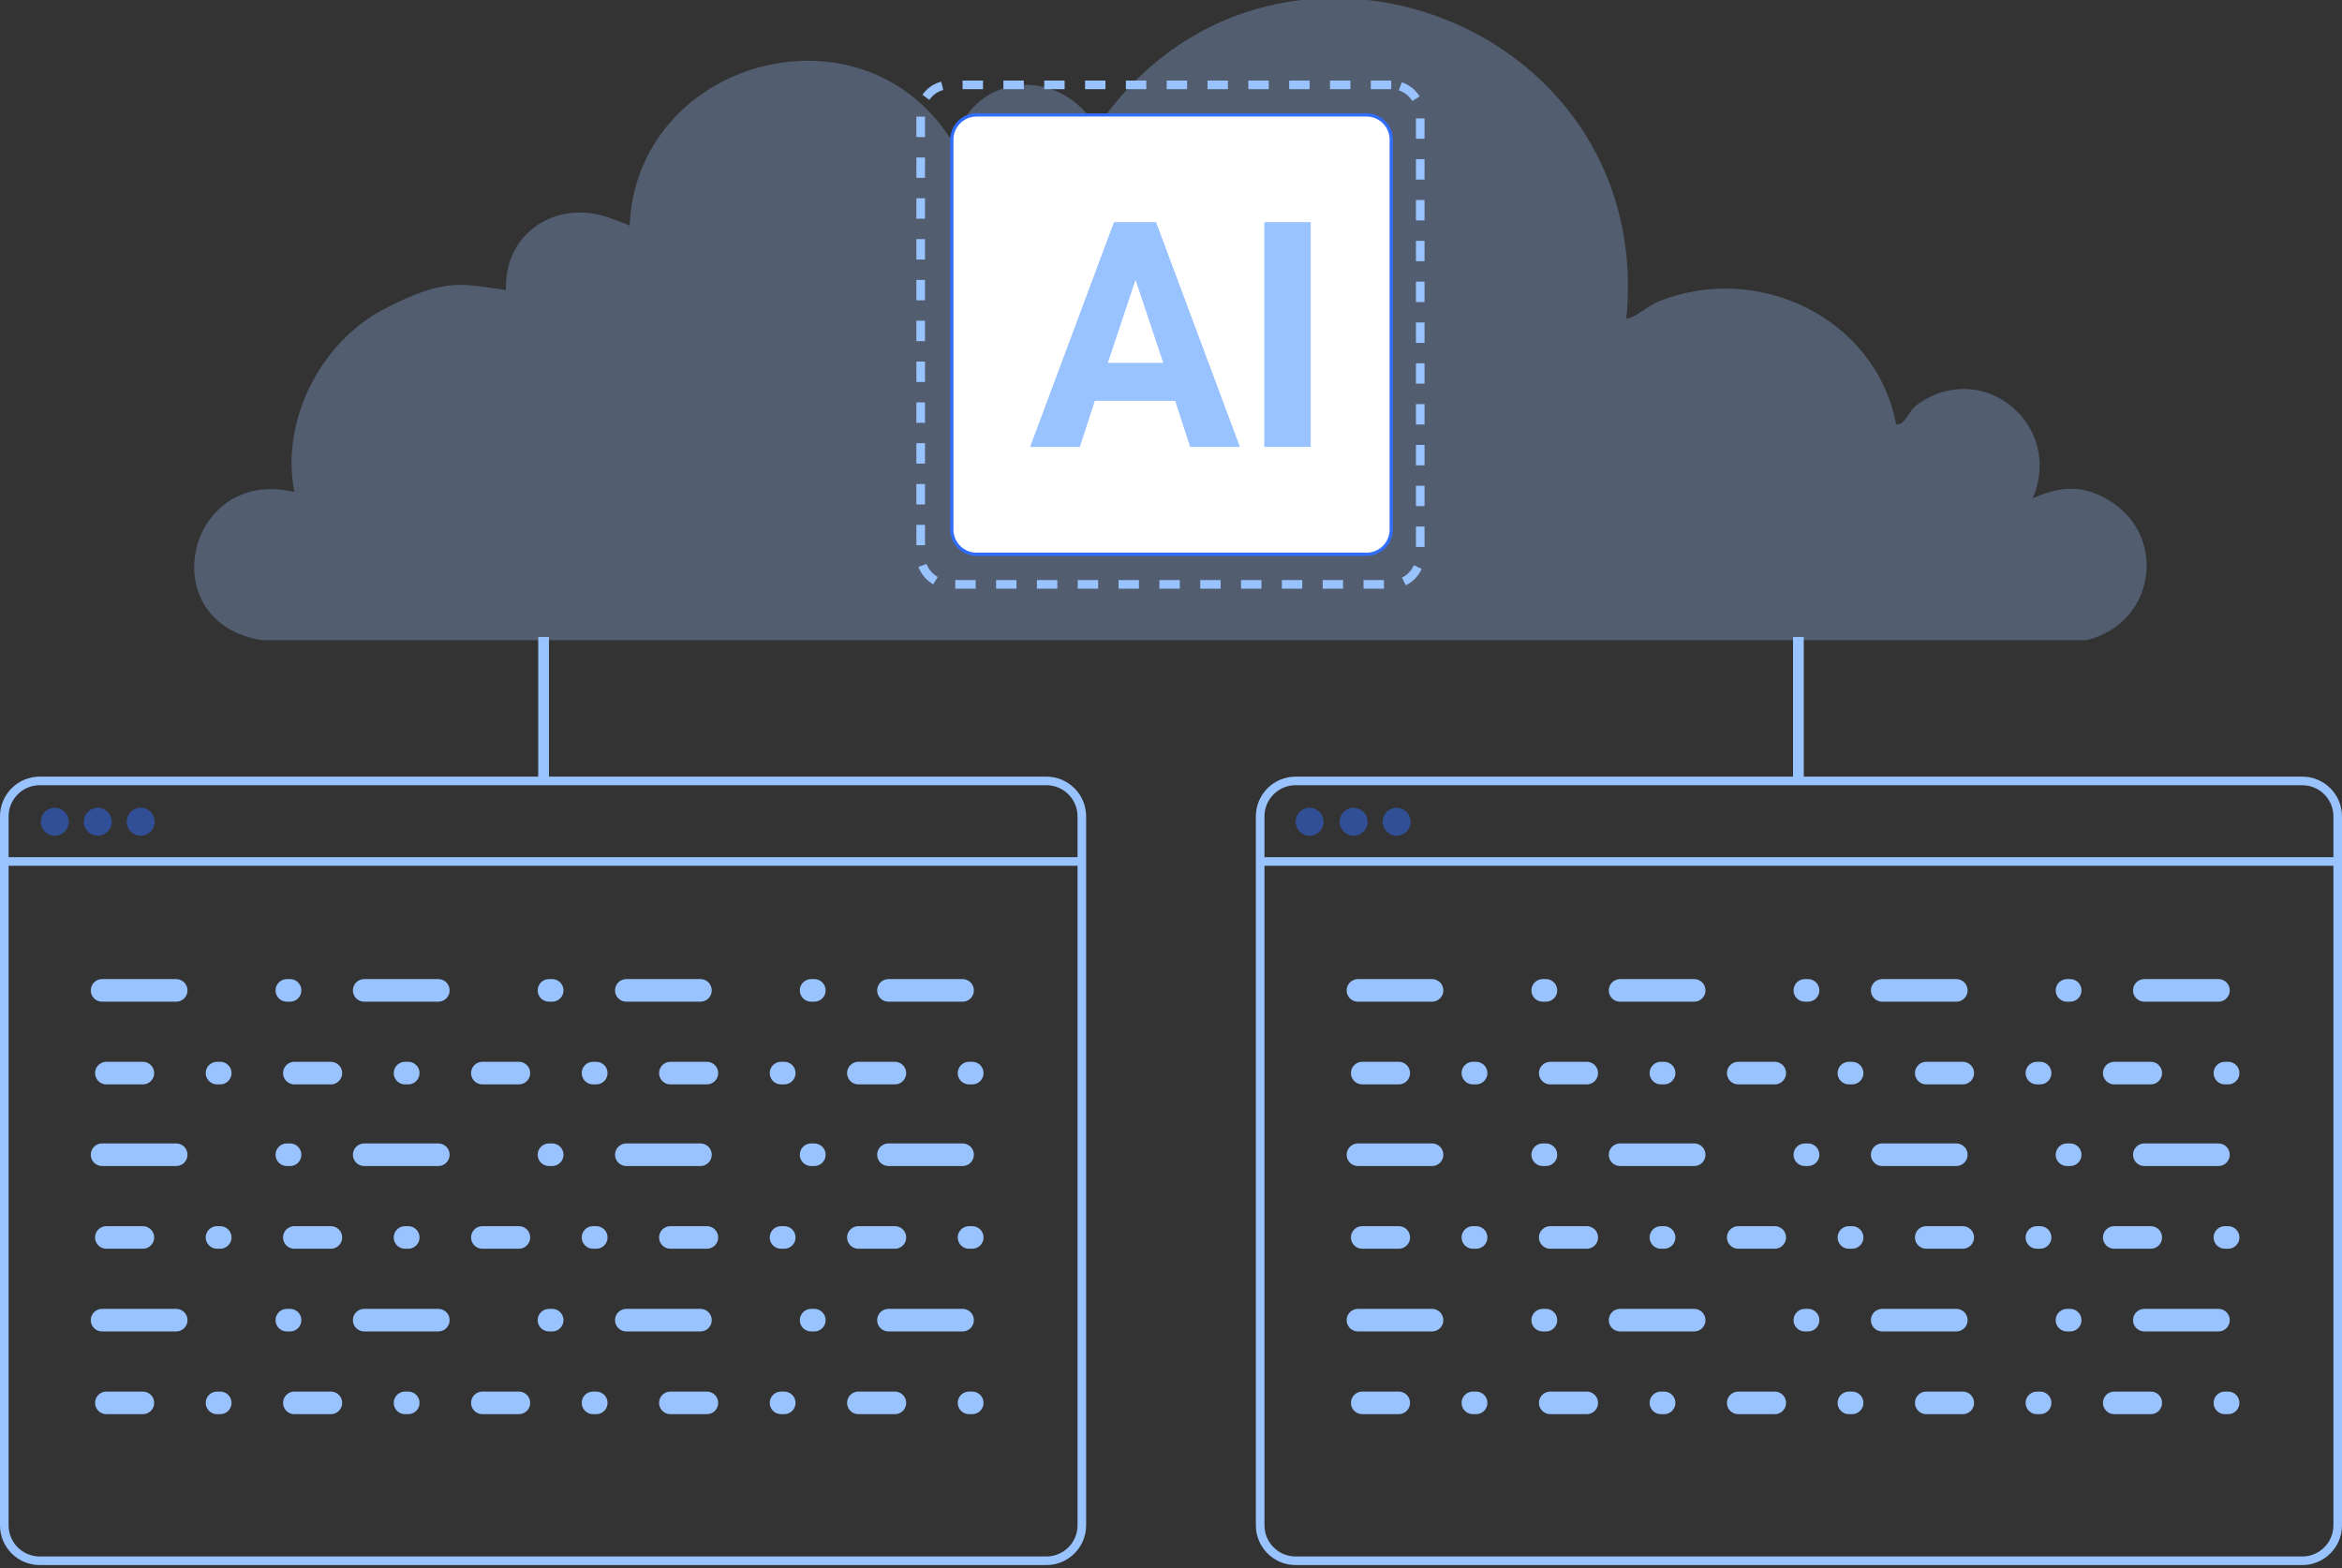 <svg xmlns="http://www.w3.org/2000/svg" width="218" height="146" viewBox="0 0 218 146" fill="none"><rect x="0" y="0" width="218" height="146" fill="#333333" stroke="none"/><g clip-path="url(#clip0_1121_3746)"><path opacity="0.3" d="M151.4 29.7C152.5 29.4 153.2 28.6 154.3 28.1C163.6 24.3 174.6 29.6 176.5 39.5C176.9 39.5 176.9 39.5 177.1 39.3C177.7 38.7 177.8 38.1 178.7 37.5C184.9 33.4 192.1 39.8 189.2 46.4C191.4 45.4 193.4 45.1 195.6 46.2C201.9 49.2 200.9 58 194.2 59.6H24.4C14.1 58 17.3 43.4 27.4 45.8C26.1 39.2 29.8 31.9 35.7 28.8C41.6 25.7 43.2 26.5 47.1 27C46.9 21.6 51.9 18.5 56.8 20.3C61.7 22.1 57.9 21.2 58.6 21.2C59.1 5.7 79.9 -0.2 88.4 12.8L89 12.6C91.3 6.5 98.9 6.4 102.1 11.9C117.8 -11.4 154 1.5 151.4 29.5V29.7Z" fill="#99C3FF"></path><path d="M167.4 72.7V59.3" stroke="#99C3FF" stroke-miterlimit="10"></path><path d="M50.6 72.7V59.3" stroke="#99C3FF" stroke-miterlimit="10"></path><path d="M127.2 10.7H90.9C89.63 10.7 88.6 11.73 88.6 13V49.3C88.6 50.57 89.63 51.6 90.9 51.6H127.2C128.47 51.6 129.5 50.57 129.5 49.3V13C129.5 11.73 128.47 10.7 127.2 10.7Z" fill="white" stroke="#316DFB" stroke-width="0.3" stroke-miterlimit="10"></path><path d="M129.5 7.9H88.4C86.909 7.9 85.7 9.109 85.7 10.6V51.7C85.7 53.191 86.909 54.4 88.4 54.4H129.5C130.991 54.4 132.2 53.191 132.2 51.7V10.6C132.2 9.109 130.991 7.9 129.5 7.9Z" stroke="#99C3FF" stroke-width="0.8" stroke-miterlimit="10" stroke-dasharray="1.9 1.9"></path><path d="M107.7 20.7H103.7L95.9 41.6H100.5L101.9 37.3H109.4L110.8 41.6H115.4L107.6 20.7H107.7ZM103.1 33.8L105.7 26L108.3 33.8H103.1Z" fill="#99C3FF"></path><path d="M117.7 20.7V41.6H122V20.7H117.7Z" fill="#99C3FF"></path><path d="M107.7 20.7H103.7L95.9 41.6H100.5L101.9 37.3H109.4L110.8 41.6H115.4L107.6 20.7H107.7ZM103.1 33.8L105.7 26L108.3 33.8H103.1Z" fill="#99C3FF"></path><path d="M117.7 20.7V41.6H122V20.7H117.7Z" fill="#99C3FF"></path><path d="M97.4 72.7H3.7C1.877 72.7 0.4 74.177 0.4 76V142C0.4 143.822 1.877 145.3 3.7 145.3H97.4C99.222 145.3 100.7 143.822 100.7 142V76C100.7 74.177 99.222 72.7 97.4 72.7Z" stroke="#99C3FF" stroke-width="0.8" stroke-miterlimit="10"></path><path d="M0.4 80.2H100.7" stroke="#99C3FF" stroke-width="0.8" stroke-miterlimit="10"></path><path opacity="0.5" d="M5.1 77.8C5.818 77.8 6.4 77.218 6.4 76.5C6.4 75.782 5.818 75.2 5.1 75.2C4.382 75.2 3.8 75.782 3.8 76.5C3.8 77.218 4.382 77.8 5.1 77.8Z" fill="#316DFB"></path><path opacity="0.5" d="M9.1 77.8C9.818 77.8 10.4 77.218 10.4 76.5C10.4 75.782 9.818 75.2 9.1 75.2C8.382 75.2 7.8 75.782 7.8 76.5C7.8 77.218 8.382 77.8 9.1 77.8Z" fill="#316DFB"></path><path opacity="0.5" d="M13.1 77.8C13.818 77.8 14.4 77.218 14.4 76.5C14.4 75.782 13.818 75.2 13.1 75.2C12.382 75.2 11.8 75.782 11.8 76.5C11.8 77.218 12.382 77.8 13.1 77.8Z" fill="#316DFB"></path><path d="M9.5 92.2H91.6" stroke="#99C3FF" stroke-width="2.1" stroke-miterlimit="10" stroke-linecap="round" stroke-dasharray="6.9 10.3 0.3 6.9"></path><path d="M9.9 99.9H91.2" stroke="#99C3FF" stroke-width="2.1" stroke-miterlimit="10" stroke-linecap="round" stroke-dasharray="3.4 6.9 0.3 6.9"></path><path d="M9.5 107.5H91.6" stroke="#99C3FF" stroke-width="2.1" stroke-miterlimit="10" stroke-linecap="round" stroke-dasharray="6.9 10.3 0.3 6.9"></path><path d="M9.9 115.2H91.2" stroke="#99C3FF" stroke-width="2.1" stroke-miterlimit="10" stroke-linecap="round" stroke-dasharray="3.4 6.9 0.3 6.9"></path><path d="M9.5 122.9H91.6" stroke="#99C3FF" stroke-width="2.1" stroke-miterlimit="10" stroke-linecap="round" stroke-dasharray="6.9 10.3 0.3 6.9"></path><path d="M9.9 130.6H91.2" stroke="#99C3FF" stroke-width="2.1" stroke-miterlimit="10" stroke-linecap="round" stroke-dasharray="3.4 6.9 0.3 6.9"></path><path d="M214.3 72.7H120.6C118.777 72.7 117.3 74.177 117.3 76V142C117.3 143.822 118.777 145.3 120.6 145.3H214.3C216.123 145.3 217.6 143.822 217.6 142V76C217.6 74.177 216.123 72.7 214.3 72.7Z" stroke="#99C3FF" stroke-width="0.8" stroke-miterlimit="10"></path><path d="M117.3 80.2H217.6" stroke="#99C3FF" stroke-width="0.8" stroke-miterlimit="10"></path><path opacity="0.5" d="M121.9 77.8C122.618 77.8 123.2 77.218 123.2 76.5C123.2 75.782 122.618 75.2 121.9 75.2C121.182 75.2 120.6 75.782 120.6 76.5C120.6 77.218 121.182 77.8 121.9 77.8Z" fill="#316DFB"></path><path opacity="0.5" d="M126 77.8C126.718 77.8 127.3 77.218 127.3 76.5C127.3 75.782 126.718 75.2 126 75.2C125.282 75.2 124.7 75.782 124.7 76.5C124.7 77.218 125.282 77.8 126 77.8Z" fill="#316DFB"></path><path opacity="0.5" d="M130 77.8C130.718 77.8 131.3 77.218 131.3 76.5C131.3 75.782 130.718 75.2 130 75.2C129.282 75.2 128.7 75.782 128.7 76.5C128.7 77.218 129.282 77.8 130 77.8Z" fill="#316DFB"></path><path d="M126.4 92.2H208.4" stroke="#99C3FF" stroke-width="2.1" stroke-miterlimit="10" stroke-linecap="round" stroke-dasharray="6.9 10.3 0.3 6.9"></path><path d="M126.8 99.9H208" stroke="#99C3FF" stroke-width="2.1" stroke-miterlimit="10" stroke-linecap="round" stroke-dasharray="3.4 6.9 0.3 6.9"></path><path d="M126.4 107.5H208.4" stroke="#99C3FF" stroke-width="2.1" stroke-miterlimit="10" stroke-linecap="round" stroke-dasharray="6.9 10.3 0.3 6.9"></path><path d="M126.8 115.2H208" stroke="#99C3FF" stroke-width="2.1" stroke-miterlimit="10" stroke-linecap="round" stroke-dasharray="3.4 6.9 0.3 6.9"></path><path d="M126.4 122.9H208.4" stroke="#99C3FF" stroke-width="2.1" stroke-miterlimit="10" stroke-linecap="round" stroke-dasharray="6.9 10.3 0.3 6.9"></path><path d="M126.8 130.6H208" stroke="#99C3FF" stroke-width="2.1" stroke-miterlimit="10" stroke-linecap="round" stroke-dasharray="3.4 6.9 0.3 6.9"></path></g><defs><clipPath id="clip0_1121_3746"><rect width="218" height="145.7" fill="white"></rect></clipPath></defs></svg>